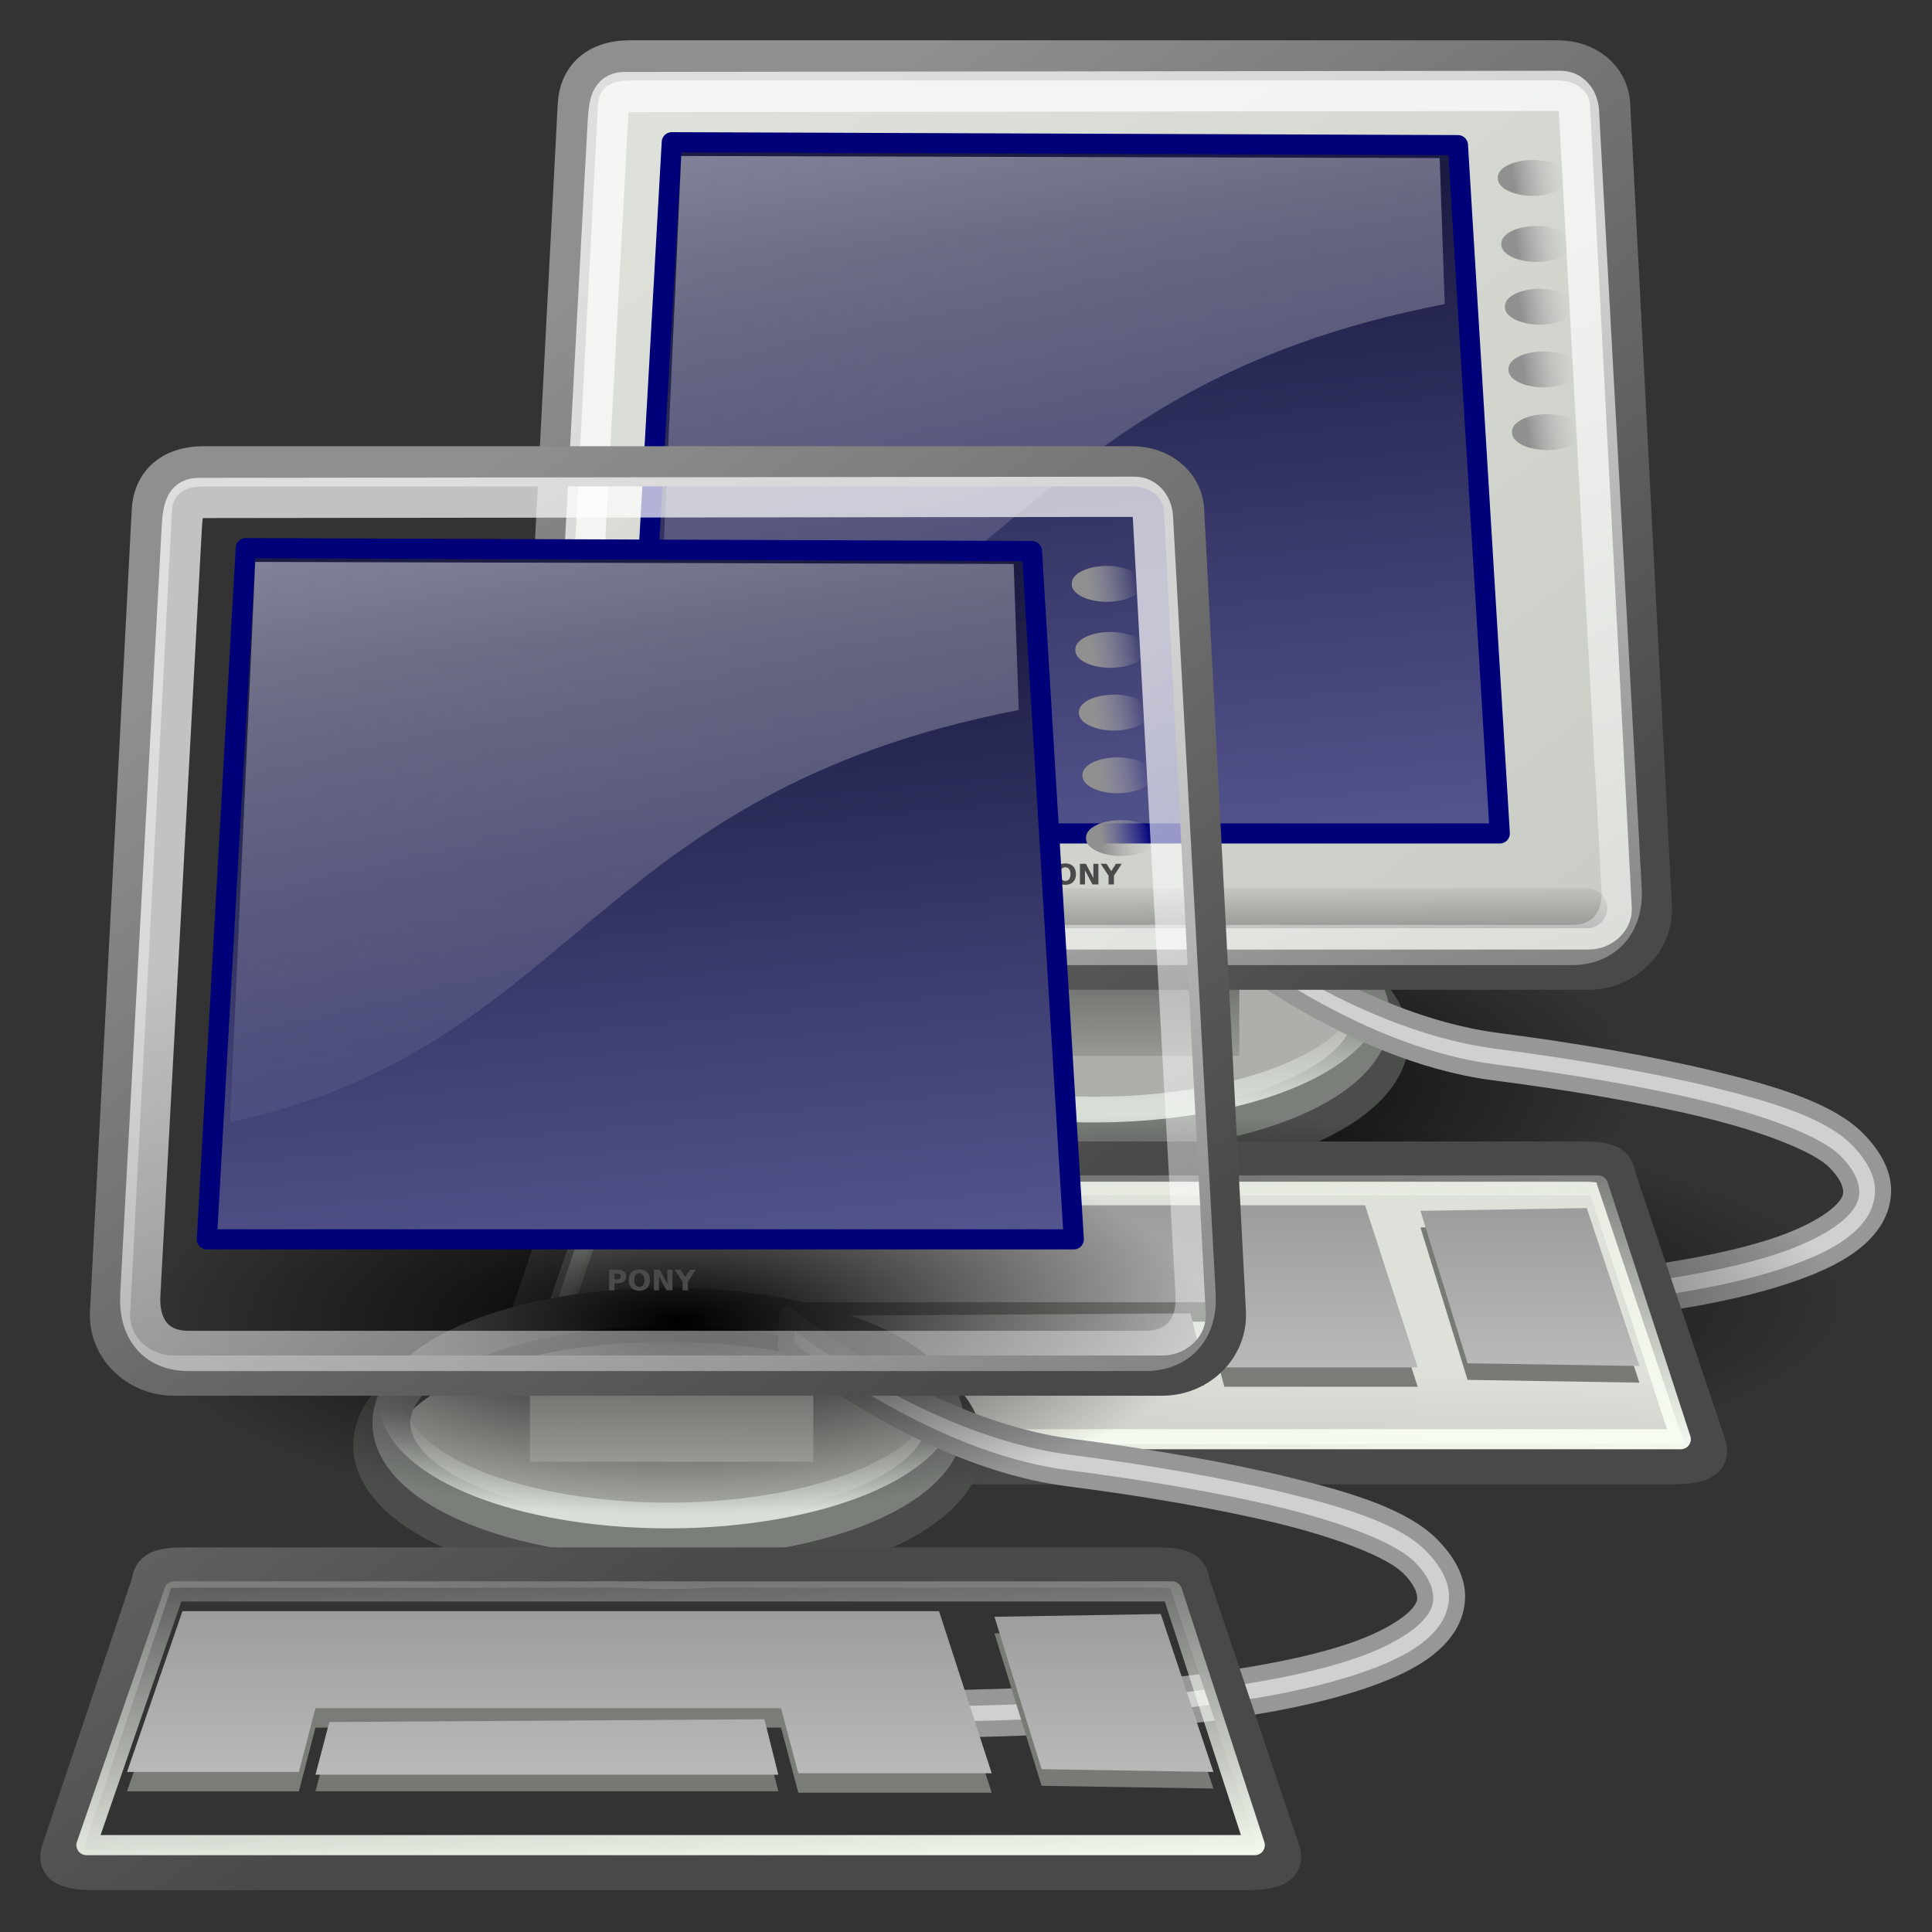 <?xml version="1.0" encoding="UTF-8" standalone="no"?>
<svg viewBox="0 0 48 48" xmlns="http://www.w3.org/2000/svg" xmlns:xlink="http://www.w3.org/1999/xlink">
<rect x="0" y="0" width="48" height="48" fill="#333333" stroke="none"/>
<defs>
<linearGradient id="linearGradient2683">
<stop offset="0"/>
<stop offset="1" stop-opacity="0"/>
</linearGradient>
<linearGradient id="linearGradient2245">
<stop offset="0" stop-color="#dde1d9"/>
<stop offset="1" stop-color="#cacdc6"/>
</linearGradient>
<linearGradient gradientUnits="userSpaceOnUse" id="linearGradient2818" x2="0" y1="33.461" y2="30.062">
<stop offset="0" stop-color="#d8dfd6"/>
<stop offset="1" stop-color="#d8dfd6" stop-opacity="0"/>
</linearGradient>
<linearGradient gradientTransform="scale(1.816,.551)" gradientUnits="userSpaceOnUse" id="linearGradient2822" x1="12.207" x2="12.128" y1="53.535" y2="64.893">
<stop offset="0" stop-color="#585956"/>
<stop offset="1" stop-color="#bbbeb8"/>
</linearGradient>
<linearGradient gradientTransform="scale(1.104,.905)" gradientUnits="userSpaceOnUse" id="linearGradient2826" x1="10.391" x2="32.537" y1="5.382" y2="31.246">
<stop offset="0" stop-color="#8f8f8f"/>
<stop offset="1" stop-color="#494949"/>
</linearGradient>
<linearGradient gradientTransform="matrix(1.174,0,0,.945,.722,-1.332)" gradientUnits="userSpaceOnUse" id="linearGradient2828" x1="19.15" x2="16.316" y1="32.622" y2="8.867">
<stop offset="0" stop-color="#5b5b97"/>
<stop offset="1" stop-color="#1b1b43"/>
</linearGradient>
<linearGradient gradientTransform="matrix(1.108,0,0,.902,1,1)" gradientUnits="userSpaceOnUse" id="linearGradient2832" x1="17.698" x2="34.975" y1="13.005" y2="55.201">
<stop offset="0" stop-color="#fff"/>
<stop offset="1" stop-color="#fff" stop-opacity="0"/>
</linearGradient>
<linearGradient gradientTransform="matrix(1.239,0,0,.896,.591,-1.332)" gradientUnits="userSpaceOnUse" id="linearGradient2834" x1="11.492" x2="17.199" y1="1.654" y2="26.729">
<stop offset="0" stop-color="#fff"/>
<stop offset="1" stop-color="#fcfcff" stop-opacity="0"/>
</linearGradient>
<linearGradient gradientUnits="userSpaceOnUse" id="linearGradient2842" x2="0" y1="38.318" y2="43.379">
<stop offset="0" stop-color="#9d9d9d"/>
<stop offset="1" stop-color="#b9b9b9"/>
</linearGradient>
<linearGradient gradientTransform="matrix(2.144,0,0,.467,1,-.509)" gradientUnits="userSpaceOnUse" id="linearGradient2848" x1="13.629" x2="8.649" y1="101.285" y2="74.098">
<stop offset="0" stop-color="#f9fff5"/>
<stop offset="1" stop-color="#f9fff5" stop-opacity="0"/>
</linearGradient>
<linearGradient gradientUnits="userSpaceOnUse" id="linearGradient2850" x1="34.301" x2="35.521" y1="3.938" y2="3.845">
<stop offset="0" stop-color="#909090"/>
<stop offset="1" stop-color="#bebebe" stop-opacity="0"/>
</linearGradient>
<linearGradient gradientTransform="matrix(1.13,0,0,.885,-1.625,-1.304)" gradientUnits="userSpaceOnUse" id="linearGradient2824" x1="8.612" x2="34.784" xlink:href="#linearGradient2245" y1="7.229" y2="33.34"/>
<linearGradient gradientUnits="userSpaceOnUse" id="linearGradient2830" x2="0" xlink:href="#linearGradient2683" y1="29.345" y2="27.795"/>
<linearGradient gradientTransform="scale(1.13,.885)" gradientUnits="userSpaceOnUse" id="linearGradient2838" x1="18.317" x2="18.177" xlink:href="#linearGradient2245" y1="48.643" y2="52.536"/>
<radialGradient cx="12.576" cy="67.502" gradientTransform="scale(1.926,.519)" gradientUnits="userSpaceOnUse" id="radialGradient2816" r="8.766" xlink:href="#linearGradient2683"/>
</defs>
<g transform="matrix(.779,0,0,.779,10.138,.179)">
<path d="m41.101,35.051a16.882,4.552 0 1,1 -33.764,0 16.882,4.552 0 1,1 33.764,0z" fill="url(#radialGradient2816)" fill-rule="evenodd" transform="matrix(1,0,0,1.369,-1.979,-13.617)"/>
<path d="m-26.264,29.716a9.394,3.94 0 1,1 -18.789,0 9.394,3.94 0 1,1 18.789,0z" fill="#adb0aa" fill-rule="evenodd" stroke="#4b4d4a" stroke-width="1.283" transform="translate(57.533,3.203)"/>
<path d="m-26.264,29.716a9.394,3.94 0 1,1 -18.789,0 9.394,3.94 0 1,1 18.789,0z" fill="none" stroke="#7b7f7a" stroke-width="1.283" transform="matrix(.94,0,0,.94,55.404,4.271)"/>
<path d="m-26.264,29.716a9.394,3.94 0 1,1 -18.789,0 9.394,3.94 0 1,1 18.789,0z" fill="none" stroke="url(#linearGradient2818)" stroke-width=".873" transform="matrix(.94,0,0,.94,55.404,3.521)"/>
<path d="m25.688,28.766-.062,1c0,0 4.324,3.599 9,4.203 2.338.302 4.754.702 6.75,1.188s3.588,1.12 4.125,1.656c.31.31.451.574.5.781s.038.355-.094.562c-.264.415-1.08.968-2.469,1.406-2.778.877-7.72,1.438-14.562,1.438v1c6.896,0 11.864-.528 14.844-1.469 1.49-.471 2.525-1.016 3.031-1.812 .253-.398.357-.888.25-1.344s-.385-.885-.781-1.281c-.878-.878-2.537-1.406-4.594-1.906s-4.516-.914-6.875-1.219c-4.719-.609-9.062-4.203-9.062-4.203z" fill="#d0d0d0" fill-rule="evenodd" stroke="#979797" stroke-linejoin="round" stroke-width=".513"/>
<path d="m41.101,35.051a16.882,4.552 0 1,1 -33.764,0 16.882,4.552 0 1,1 33.764,0z" fill="url(#radialGradient2816)" fill-rule="evenodd" transform="matrix(1,0,0,1.369,-1.979,-19.021)"/>
<path d="m17.472,30.704h9.04v2.74h-9.04z" fill="url(#linearGradient2822)" fill-rule="evenodd"/>
<path d="m7.081,1.696h29.588c.911,0 1.624.583 1.667,1.402l1.332,25.578c.058,1.118-.901,2.02-2.02,2.02h-31.545c-1.119,0-2.079-.903-2.02-2.02l1.332-25.578c.04-.774.547-1.402 1.667-1.402z" fill="url(#linearGradient2824)" fill-rule="evenodd" stroke="url(#linearGradient2826)" stroke-width="1.283"/>
<path d="m8.411,4.306-1.242,22.045h27.65l-1.335-21.952-25.073-.093z" fill="url(#linearGradient2828)" fill-rule="evenodd" stroke="#000079" stroke-linejoin="round" stroke-width=".642"/>
<path d="m6.177,28.736h31.428" fill="none" stroke="url(#linearGradient2830)" stroke-linecap="round" stroke-opacity=".248" stroke-width="1.278"/>
<path d="m6.915,2.706 29.846-.038c.284-0.0.559.237.582.653l1.362,24.803c.058,1.057-.54,1.786-1.598,1.786h-30.524c-1.059,0-1.593-.729-1.536-1.786l1.324-24.494c.039-.716.166-.923.545-.924z" fill="none" stroke="url(#linearGradient2832)" stroke-opacity=".701" stroke-width="1.283"/>
<path d="m8.712,4.746-.803,17.87c11.045-2.401 11.421-10.492 25.154-13.147l-.161-4.658-24.19-.066z" fill="url(#linearGradient2834)" fill-rule="evenodd" opacity=".531"/>
<path d="m41.101,35.051a16.882,4.552 0 1,1 -33.764,0 16.882,4.552 0 1,1 33.764,0z" fill="url(#radialGradient2816)" fill-rule="evenodd" transform="matrix(1.264,0,0,1.291,-6.216,-4)"/>
<path d="m6.462,36.817h31.002c1.119,0 .977.271 1.092.613l2.835,8.425c.115.341.027.613-1.092.613h-36.672c-1.119,0-1.207-.271-1.092-.613l2.835-8.425c.115-.341-.027-.613 1.092-.613z" fill="url(#linearGradient2838)" fill-rule="evenodd" stroke="url(#linearGradient2826)" stroke-width="1.283"/>
<path d="m6.392,38.829-1.768,5.127h5.48l.53-2.033h14.849l.55,2.075h6.168l-1.679-5.169h-24.13z" fill="#7a7d77" fill-rule="evenodd"/>
<path d="m11.076,42.276-.442,1.679h14.761l-.442-1.768-13.877.088z" fill="#777874" fill-rule="evenodd"/>
<path d="m37.593,38.829 1.679,5.038-5.48-.088-1.503-4.861 5.303-.088z" fill="#777a75" fill-rule="evenodd"/>
<path d="m37.593,38.299 1.679,5.038-5.48-.088-1.503-4.861 5.303-.088z" fill="url(#linearGradient2842)" fill-rule="evenodd"/>
<path d="m6.392,38.21-1.768,5.127h5.48l.53-2.033h14.849l.55,2.075h6.168l-1.679-5.169h-24.13z" fill="url(#linearGradient2842)" fill-rule="evenodd"/>
<path d="m11.076,41.746-.442,1.679h14.761l-.442-1.768-13.877.088z" fill="url(#linearGradient2842)" fill-rule="evenodd"/>
<path d="m6.128,37.578h31.826l2.637,8.093h-37.261l2.798-8.093z" fill="none" stroke="url(#linearGradient2848)" stroke-linejoin="round" stroke-width=".642"/>
<path d="m35.62,3.938a.84,.84 0 1,1 -1.679,0 .84,.84 0 1,1 1.679,0z" fill="url(#linearGradient2850)" fill-rule="evenodd" transform="matrix(1.331,0,0,.658,-10.419,2.854)"/>
<path d="m35.62,3.938a.84,.84 0 1,1 -1.679,0 .84,.84 0 1,1 1.679,0z" fill="url(#linearGradient2850)" fill-rule="evenodd" transform="matrix(1.331,0,0,.658,-10.306,4.96)"/>
<path d="m35.62,3.938a.84,.84 0 1,1 -1.679,0 .84,.84 0 1,1 1.679,0z" fill="url(#linearGradient2850)" fill-rule="evenodd" transform="matrix(1.331,0,0,.658,-10.192,6.96)"/>
<path d="m35.62,3.938a.84,.84 0 1,1 -1.679,0 .84,.84 0 1,1 1.679,0z" fill="url(#linearGradient2850)" fill-rule="evenodd" transform="matrix(1.331,0,0,.658,-10.079,8.96)"/>
<path d="m35.62,3.938a.84,.84 0 1,1 -1.679,0 .84,.84 0 1,1 1.679,0z" fill="url(#linearGradient2850)" fill-rule="evenodd" transform="matrix(1.331,0,0,.658,-9.965,10.96)"/>
<path d="m20,27.318h.282c.084,0 .148.019.193.056s.067.09.067.159-.022.122-.067.16-.109.056-.193.056h-.112v.228h-.17v-.658m.17.123v.184h.094c.033,0 .058-.008.076-.024s.027-.039.027-.068-.009-.052-.027-.068-.043-.024-.076-.024h-.094m.792-.012c-.052,0-.092.019-.12.057s-.043.092-.043.161 .014.123.043.161 .069.057.12.057 .092-.019.121-.057 .043-.092.043-.161-.014-.123-.043-.161-.069-.057-.121-.057m0-.123c.106,0 .189.03.249.091s.09.144.09.251-.03.19-.09.25-.143.091-.249.091-.188-.03-.249-.091-.09-.144-.09-.25 .03-.19.09-.251 .143-.091.249-.091m.466.012h.19l.239.451v-.451h.161v.658h-.19l-.239-.451v.451h-.161v-.658m.663,0h.186l.15.235 .15-.235h.186l-.251.381v.277h-.17v-.277l-.251-.381" fill="#4a4a4a"/>
</g>
<g transform="matrix(.779,0,0,.779,-.446,10.264)">
<path d="m41.101,35.051a16.882,4.552 0 1,1 -33.764,0 16.882,4.552 0 1,1 33.764,0z" fill="url(#radialGradient2816)" fill-rule="evenodd" transform="matrix(1,0,0,1.369,-1.979,-13.617)"/>
<path d="m-26.264,29.716a9.394,3.94 0 1,1 -18.789,0 9.394,3.94 0 1,1 18.789,0z" fill="#adb0aa" fill-rule="evenodd" stroke="#4b4d4a" stroke-width="1.283" transform="translate(57.533,3.203)"/>
<path d="m-26.264,29.716a9.394,3.94 0 1,1 -18.789,0 9.394,3.94 0 1,1 18.789,0z" fill="none" stroke="#7b7f7a" stroke-width="1.283" transform="matrix(.94,0,0,.94,55.404,4.271)"/>
<path d="m-26.264,29.716a9.394,3.94 0 1,1 -18.789,0 9.394,3.94 0 1,1 18.789,0z" fill="none" stroke="url(#linearGradient2818)" stroke-width=".873" transform="matrix(.94,0,0,.94,55.404,3.521)"/>
<path d="m25.688,28.766-.062,1c0,0 4.324,3.599 9,4.203 2.338.302 4.754.702 6.75,1.188s3.588,1.12 4.125,1.656c.31.31.451.574.5.781s.038.355-.094.562c-.264.415-1.08.968-2.469,1.406-2.778.877-7.72,1.438-14.562,1.438v1c6.896,0 11.864-.528 14.844-1.469 1.49-.471 2.525-1.016 3.031-1.812 .253-.398.357-.888.25-1.344s-.385-.885-.781-1.281c-.878-.878-2.537-1.406-4.594-1.906s-4.516-.914-6.875-1.219c-4.719-.609-9.062-4.203-9.062-4.203z" fill="#d0d0d0" fill-rule="evenodd" stroke="#979797" stroke-linejoin="round" stroke-width=".513"/>
<path d="m41.101,35.051a16.882,4.552 0 1,1 -33.764,0 16.882,4.552 0 1,1 33.764,0z" fill="url(#radialGradient2816)" fill-rule="evenodd" transform="matrix(1,0,0,1.369,-1.979,-19.021)"/>
<path d="m17.472,30.704h9.04v2.74h-9.04z" fill="url(#linearGradient2822)" fill-rule="evenodd"/>
<path d="m7.081,1.696h29.588c.911,0 1.624.583 1.667,1.402l1.332,25.578c.058,1.118-.901,2.02-2.02,2.02h-31.545c-1.119,0-2.079-.903-2.02-2.02l1.332-25.578c.04-.774.547-1.402 1.667-1.402z" fill="url(#linearGradient2824)" fill-rule="evenodd" stroke="url(#linearGradient2826)" stroke-width="1.283"/>
<path d="m8.411,4.306-1.242,22.045h27.65l-1.335-21.952-25.073-.093z" fill="url(#linearGradient2828)" fill-rule="evenodd" stroke="#000079" stroke-linejoin="round" stroke-width=".642"/>
<path d="m6.177,28.736h31.428" fill="none" stroke="url(#linearGradient2830)" stroke-linecap="round" stroke-opacity=".248" stroke-width="1.278"/>
<path d="m6.915,2.706 29.846-.038c.284-0.0.559.237.582.653l1.362,24.803c.058,1.057-.54,1.786-1.598,1.786h-30.524c-1.059,0-1.593-.729-1.536-1.786l1.324-24.494c.039-.716.166-.923.545-.924z" fill="none" stroke="url(#linearGradient2832)" stroke-opacity=".701" stroke-width="1.283"/>
<path d="m8.712,4.746-.803,17.87c11.045-2.401 11.421-10.492 25.154-13.147l-.161-4.658-24.19-.066z" fill="url(#linearGradient2834)" fill-rule="evenodd" opacity=".531"/>
<path d="m41.101,35.051a16.882,4.552 0 1,1 -33.764,0 16.882,4.552 0 1,1 33.764,0z" fill="url(#radialGradient2816)" fill-rule="evenodd" transform="matrix(1.264,0,0,1.291,-6.216,-4)"/>
<path d="m6.462,36.817h31.002c1.119,0 .977.271 1.092.613l2.835,8.425c.115.341.027.613-1.092.613h-36.672c-1.119,0-1.207-.271-1.092-.613l2.835-8.425c.115-.341-.027-.613 1.092-.613z" fill="url(#linearGradient2838)" fill-rule="evenodd" stroke="url(#linearGradient2826)" stroke-width="1.283"/>
<path d="m6.392,38.829-1.768,5.127h5.48l.53-2.033h14.849l.55,2.075h6.168l-1.679-5.169h-24.13z" fill="#7a7d77" fill-rule="evenodd"/>
<path d="m11.076,42.276-.442,1.679h14.761l-.442-1.768-13.877.088z" fill="#777874" fill-rule="evenodd"/>
<path d="m37.593,38.829 1.679,5.038-5.48-.088-1.503-4.861 5.303-.088z" fill="#777a75" fill-rule="evenodd"/>
<path d="m37.593,38.299 1.679,5.038-5.48-.088-1.503-4.861 5.303-.088z" fill="url(#linearGradient2842)" fill-rule="evenodd"/>
<path d="m6.392,38.21-1.768,5.127h5.48l.53-2.033h14.849l.55,2.075h6.168l-1.679-5.169h-24.13z" fill="url(#linearGradient2842)" fill-rule="evenodd"/>
<path d="m11.076,41.746-.442,1.679h14.761l-.442-1.768-13.877.088z" fill="url(#linearGradient2842)" fill-rule="evenodd"/>
<path d="m6.128,37.578h31.826l2.637,8.093h-37.261l2.798-8.093z" fill="none" stroke="url(#linearGradient2848)" stroke-linejoin="round" stroke-width=".642"/>
<path d="m35.62,3.938a.84,.84 0 1,1 -1.679,0 .84,.84 0 1,1 1.679,0z" fill="url(#linearGradient2850)" fill-rule="evenodd" transform="matrix(1.331,0,0,.658,-10.419,2.854)"/>
<path d="m35.62,3.938a.84,.84 0 1,1 -1.679,0 .84,.84 0 1,1 1.679,0z" fill="url(#linearGradient2850)" fill-rule="evenodd" transform="matrix(1.331,0,0,.658,-10.306,4.96)"/>
<path d="m35.62,3.938a.84,.84 0 1,1 -1.679,0 .84,.84 0 1,1 1.679,0z" fill="url(#linearGradient2850)" fill-rule="evenodd" transform="matrix(1.331,0,0,.658,-10.192,6.96)"/>
<path d="m35.62,3.938a.84,.84 0 1,1 -1.679,0 .84,.84 0 1,1 1.679,0z" fill="url(#linearGradient2850)" fill-rule="evenodd" transform="matrix(1.331,0,0,.658,-10.079,8.96)"/>
<path d="m35.62,3.938a.84,.84 0 1,1 -1.679,0 .84,.84 0 1,1 1.679,0z" fill="url(#linearGradient2850)" fill-rule="evenodd" transform="matrix(1.331,0,0,.658,-9.965,10.96)"/>
<path d="m20,27.318h.282c.084,0 .148.019.193.056s.067.09.067.159-.022.122-.067.16-.109.056-.193.056h-.112v.228h-.17v-.658m.17.123v.184h.094c.033,0 .058-.008.076-.024s.027-.039.027-.068-.009-.052-.027-.068-.043-.024-.076-.024h-.094m.792-.012c-.052,0-.092.019-.12.057s-.043.092-.043.161 .014.123.043.161 .069.057.12.057 .092-.019.121-.057 .043-.092.043-.161-.014-.123-.043-.161-.069-.057-.121-.057m0-.123c.106,0 .189.03.249.091s.09.144.09.251-.03.19-.09.25-.143.091-.249.091-.188-.03-.249-.091-.09-.144-.09-.25 .03-.19.09-.251 .143-.091.249-.091m.466.012h.19l.239.451v-.451h.161v.658h-.19l-.239-.451v.451h-.161v-.658m.663,0h.186l.15.235 .15-.235h.186l-.251.381v.277h-.17v-.277l-.251-.381" fill="#4a4a4a"/>
</g>
</svg>

